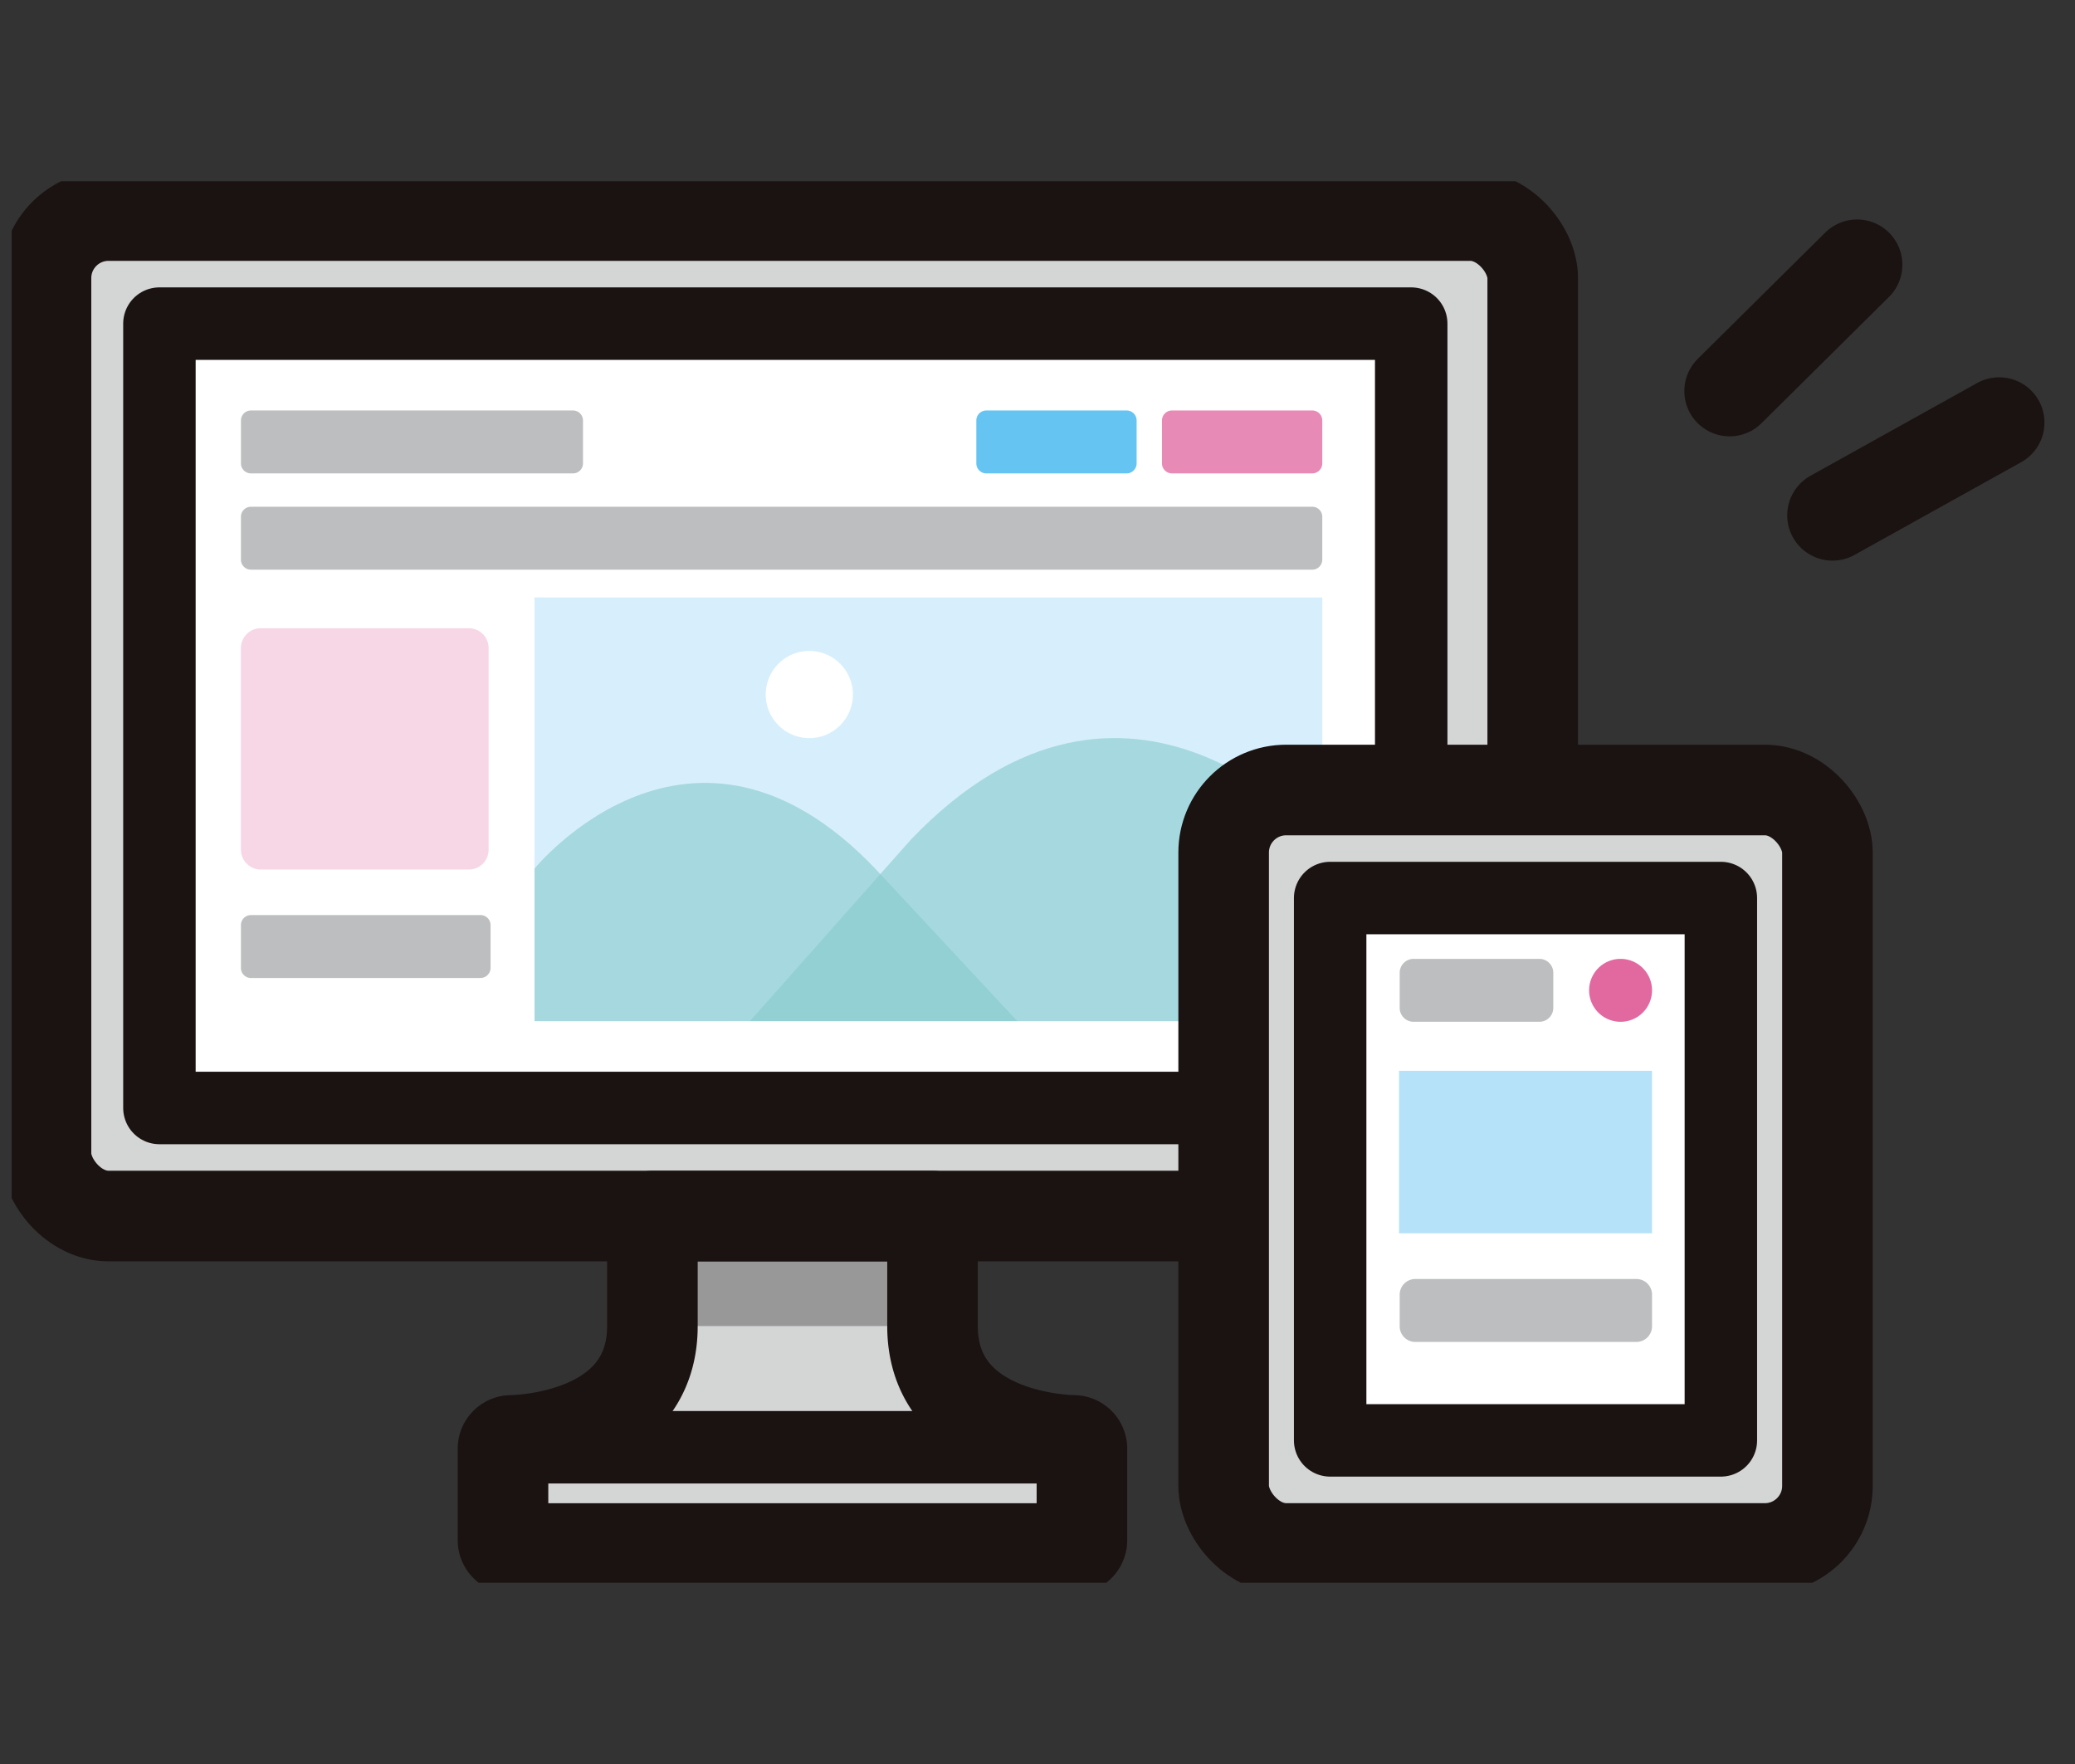 <svg xmlns="http://www.w3.org/2000/svg" xmlns:xlink="http://www.w3.org/1999/xlink" width="100" height="85" viewBox="0 0 100 85">
  <rect x="0" y="0" width="100" height="85" fill="#333333" stroke="none"/>
  <defs>
    <clipPath id="clip-path">
      <rect id="長方形_617" data-name="長方形 617" width="99.438" height="67.534" fill="none"/>
    </clipPath>
    <clipPath id="clip-path-3">
      <rect id="長方形_610" data-name="長方形 610" width="23.267" height="11.48" fill="none"/>
    </clipPath>
    <clipPath id="clip-path-4">
      <rect id="長方形_611" data-name="長方形 611" width="27.583" height="13.641" fill="none"/>
    </clipPath>
  </defs>
  <g id="グループ_2269" data-name="グループ 2269" transform="translate(-386 -4799.861)">
    <g id="グループ_996" data-name="グループ 996" transform="translate(386.562 4808.594)">
      <g id="グループ_606" data-name="グループ 606" transform="translate(0)" clip-path="url(#clip-path)">
        <g id="グループ_605" data-name="グループ 605" transform="translate(0 0)">
          <g id="グループ_604" data-name="グループ 604" clip-path="url(#clip-path)">
            <path id="パス_358" data-name="パス 358" d="M58.738,76.6h0s-6.8-.028-6.8-5.509v-5.3h-13.5v5.3c0,5.481-6.8,5.509-6.8,5.509a.4.4,0,0,0-.4.4v4.408a.4.4,0,0,0,.4.4H58.738a.4.4,0,0,0,.4-.4V77a.4.4,0,0,0-.4-.4" transform="translate(-7.559 -15.925)" fill="#d4d5d5"/>
            <rect id="長方形_605" data-name="長方形 605" width="13.503" height="5.301" transform="translate(30.871 49.863)" fill="#989899"/>
            <line id="線_131" data-name="線 131" y1="6.085" x2="6.143" transform="translate(84.793 6.025)" fill="#fff"/>
            <line id="線_132" data-name="線 132" y1="6.085" x2="6.143" transform="translate(82.793 4.025)" fill="none" stroke="#1a1311" stroke-linecap="round" stroke-linejoin="round" stroke-width="4.365"/>
            <line id="線_133" data-name="線 133" y1="4.469" x2="8.033" transform="translate(89.751 13.63)" fill="#fff"/>
            <line id="線_134" data-name="線 134" y1="4.469" x2="8.033" transform="translate(87.751 11.63)" fill="none" stroke="#1a1311" stroke-linecap="round" stroke-linejoin="round" stroke-width="4.365"/>
            <path id="パス_359" data-name="パス 359" d="M71.548,50.391H4.467a2.284,2.284,0,0,1-2.284-2.284V4.466A2.284,2.284,0,0,1,4.467,2.182h67.08a2.284,2.284,0,0,1,2.284,2.284v43.64a2.284,2.284,0,0,1-2.284,2.284" transform="translate(-0.528 -0.528)" fill="#d4d5d5"/>
            <rect id="長方形_606" data-name="長方形 606" width="71.649" height="48.209" rx="3.014" transform="translate(1.655 1.654)" fill="none" stroke="#1a1311" stroke-linecap="round" stroke-linejoin="round" stroke-width="4.365"/>
            <rect id="長方形_607" data-name="長方形 607" width="60.327" height="37.795" transform="translate(7.121 6.861)" fill="#fff"/>
            <rect id="長方形_608" data-name="長方形 608" width="60.327" height="37.795" transform="translate(7.121 6.861)" fill="none" stroke="#1a1311" stroke-linecap="round" stroke-linejoin="round" stroke-width="3.492"/>
            <path id="パス_360" data-name="パス 360" d="M66.208,23.726H15.061a.483.483,0,0,1-.483-.483V21.177a.483.483,0,0,1,.483-.483H66.208a.483.483,0,0,1,.483.483v2.066a.483.483,0,0,1-.483.483" transform="translate(-3.529 -5.009)" fill="#bdbebf"/>
            <path id="パス_361" data-name="パス 361" d="M80.385,17.606H73.626a.483.483,0,0,1-.483-.483V15.057a.483.483,0,0,1,.483-.483h6.759a.483.483,0,0,1,.483.483v2.066a.483.483,0,0,1-.483.483" transform="translate(-17.706 -3.528)" fill="#e88ab6"/>
            <path id="パス_362" data-name="パス 362" d="M68.58,17.606H61.821a.483.483,0,0,1-.483-.483V15.057a.483.483,0,0,1,.483-.483H68.58a.483.483,0,0,1,.483.483v2.066a.483.483,0,0,1-.483.483" transform="translate(-14.848 -3.528)" fill="#65c4f2"/>
            <path id="パス_363" data-name="パス 363" d="M30.58,17.606H15.062a.483.483,0,0,1-.483-.483V15.057a.483.483,0,0,1,.483-.483H30.58a.483.483,0,0,1,.483.483v2.066a.483.483,0,0,1-.483.483" transform="translate(-3.529 -3.528)" fill="#bdbebf"/>
            <path id="パス_364" data-name="パス 364" d="M26.125,49.686H15.061a.483.483,0,0,1-.483-.483V47.137a.483.483,0,0,1,.483-.483H26.125a.483.483,0,0,1,.483.483V49.2a.483.483,0,0,1-.483.483" transform="translate(-3.529 -11.293)" fill="#bdbebf"/>
            <path id="パス_365" data-name="パス 365" d="M25.561,40.045H15.533a.954.954,0,0,1-.954-.954V29.373a.954.954,0,0,1,.954-.955H25.561a.954.954,0,0,1,.954.955v9.718a.954.954,0,0,1-.954.954" transform="translate(-3.529 -6.879)" fill="#f7d6e6"/>
            <line id="線_135" data-name="線 135" x2="27.112" transform="translate(24.067 61.004)" fill="none" stroke="#1a1311" stroke-linecap="round" stroke-linejoin="round" stroke-width="3.492"/>
            <path id="パス_366" data-name="パス 366" d="M58.738,76.6h0s-6.8-.028-6.8-5.509v-5.3h-13.5v5.3c0,5.481-6.8,5.509-6.8,5.509a.4.4,0,0,0-.4.4v4.408a.4.4,0,0,0,.4.4H58.738a.4.4,0,0,0,.4-.4V77A.4.4,0,0,0,58.738,76.6Z" transform="translate(-7.559 -15.925)" fill="none" stroke="#1a1311" stroke-linecap="round" stroke-linejoin="round" stroke-width="4.365"/>
            <rect id="長方形_609" data-name="長方形 609" width="37.965" height="20.417" transform="translate(25.197 20.054)" fill="#d7effc"/>
            <g id="グループ_600" data-name="グループ 600" transform="translate(25.198 28.99)" opacity="0.6">
              <g id="グループ_599" data-name="グループ 599">
                <g id="グループ_598" data-name="グループ 598" clip-path="url(#clip-path-3)">
                  <path id="パス_367" data-name="パス 367" d="M33.245,42.379s7.544-9.291,16.419,0l6.848,7.351H33.245Z" transform="translate(-33.245 -38.249)" fill="#86cacc"/>
                </g>
              </g>
            </g>
            <g id="グループ_603" data-name="グループ 603" transform="translate(35.579 26.83)" opacity="0.6">
              <g id="グループ_602" data-name="グループ 602">
                <g id="グループ_601" data-name="グループ 601" clip-path="url(#clip-path-4)">
                  <path id="パス_368" data-name="パス 368" d="M74.525,40.306s-9.294-11.039-19.839,0L46.942,49.04H74.525Z" transform="translate(-46.942 -35.399)" fill="#86cacc"/>
                </g>
              </g>
            </g>
            <path id="パス_369" data-name="パス 369" d="M52.15,31.962a2.1,2.1,0,1,1-2.1-2.1,2.1,2.1,0,0,1,2.1,2.1" transform="translate(-11.609 -7.229)" fill="#fff"/>
            <path id="パス_370" data-name="パス 370" d="M103.876,75.249H79.347a2.284,2.284,0,0,1-2.284-2.284V40.986A2.284,2.284,0,0,1,79.347,38.7h24.529a2.284,2.284,0,0,1,2.284,2.284V72.964a2.284,2.284,0,0,1-2.284,2.284" transform="translate(-18.655 -9.369)" fill="#d4d5d5"/>
            <rect id="長方形_612" data-name="長方形 612" width="29.098" height="36.547" rx="3.014" transform="translate(58.409 29.334)" fill="none" stroke="#1a1311" stroke-linecap="round" stroke-linejoin="round" stroke-width="4.365"/>
            <rect id="長方形_613" data-name="長方形 613" width="18.829" height="26.133" transform="translate(63.542 34.54)" fill="#fff"/>
            <rect id="長方形_614" data-name="長方形 614" width="18.829" height="26.133" transform="translate(63.542 34.54)" fill="none" stroke="#1a1311" stroke-linecap="round" stroke-linejoin="round" stroke-width="3.492"/>
            <rect id="長方形_615" data-name="長方形 615" width="12.193" height="7.83" transform="translate(66.861 42.864)" fill="#b6e2f9"/>
            <path id="パス_371" data-name="パス 371" d="M94.99,52.471H88.928a.67.67,0,0,1-.67-.67V50.109a.67.67,0,0,1,.67-.67H94.99a.67.67,0,0,1,.67.67V51.8a.67.67,0,0,1-.67.67" transform="translate(-21.365 -11.968)" fill="#bdbebf"/>
            <path id="パス_372" data-name="パス 372" d="M99.666,72.824H89.011a.752.752,0,0,1-.753-.753V70.545a.753.753,0,0,1,.753-.753H99.666a.753.753,0,0,1,.753.753v1.526a.753.753,0,0,1-.753.753" transform="translate(-21.365 -16.895)" fill="#bdbebf"/>
            <path id="パス_373" data-name="パス 373" d="M101.818,52.47h0a1.516,1.516,0,1,1,1.516-1.516,1.515,1.515,0,0,1-1.516,1.516" transform="translate(-24.28 -11.967)" fill="#e268a0"/>
          </g>
        </g>
      </g>
    </g>
    <rect id="長方形_1845" data-name="長方形 1845" width="100" height="85" transform="translate(386 4799.861)" fill="none"/>
  </g>
</svg>
